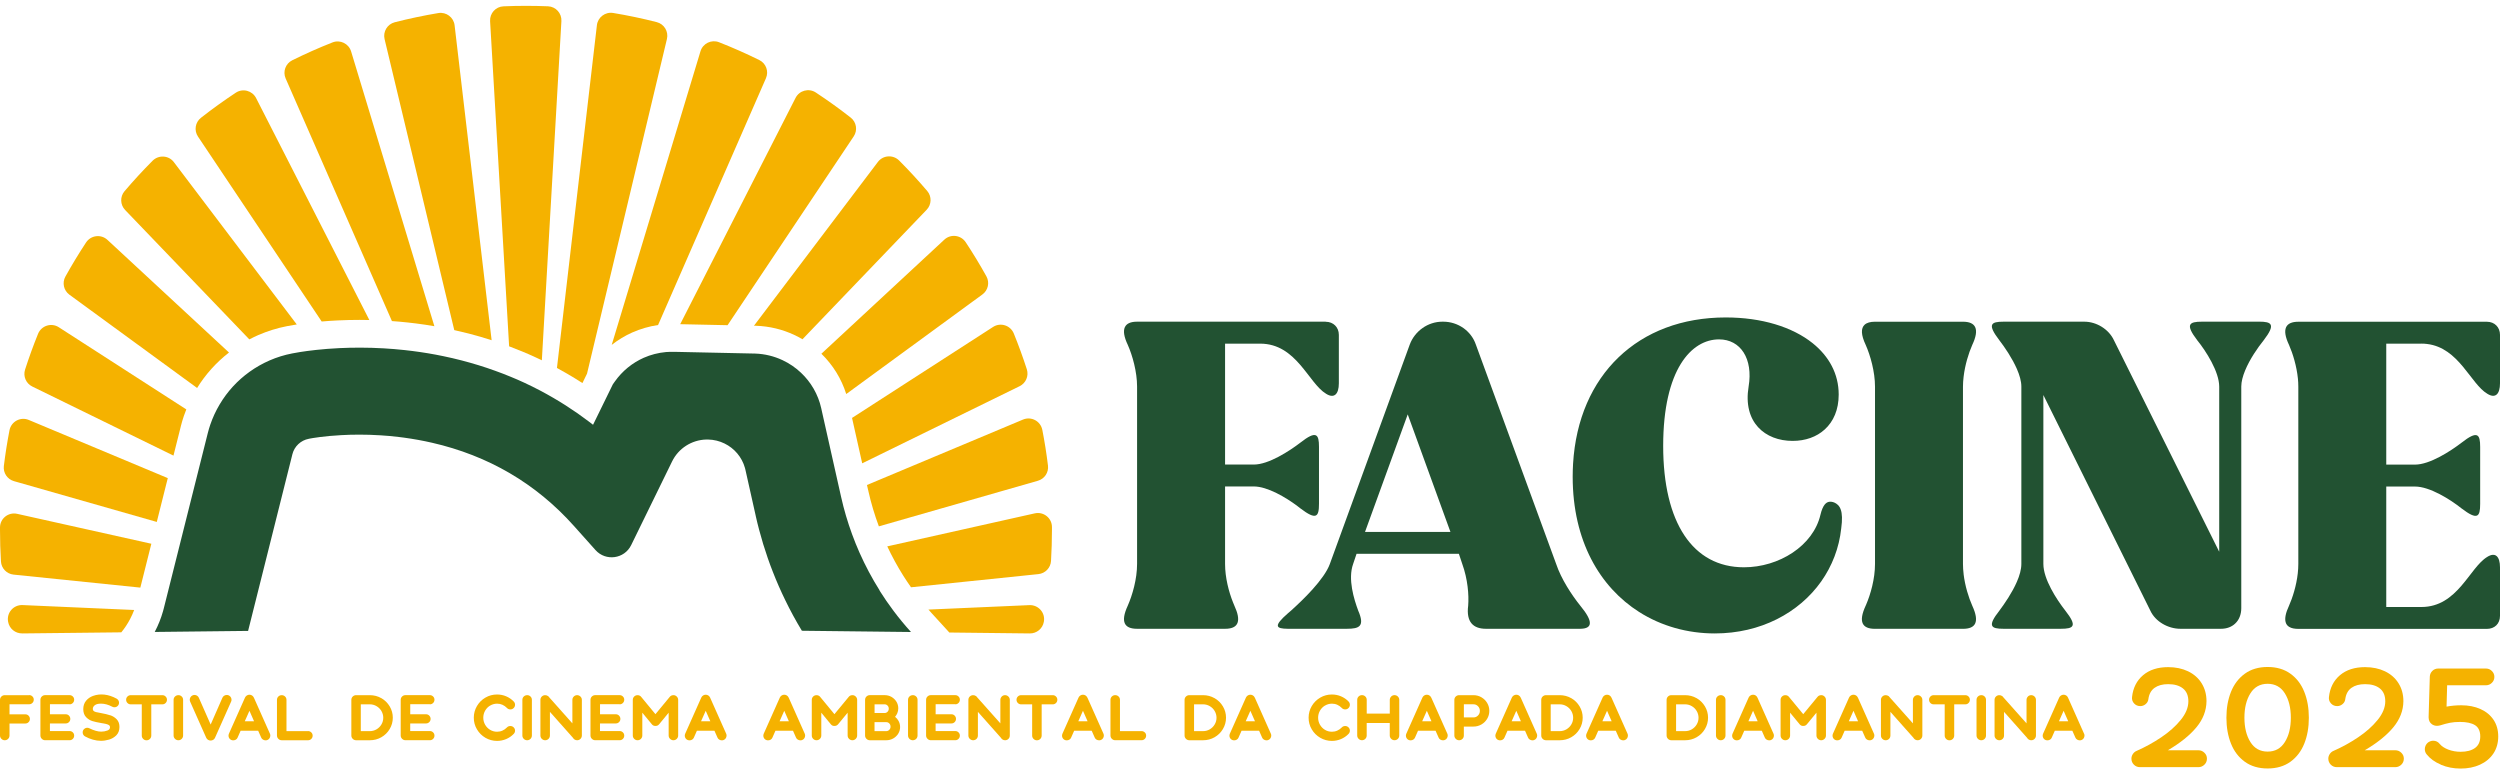 <svg width="354" height="109" viewBox="0 0 354 109" fill="none" xmlns="http://www.w3.org/2000/svg">
<path d="M187.717 45.55H161.01C159.214 45.55 158.617 46.567 159.693 48.833C160.354 50.322 161.01 52.647 161.01 54.739V79.852C161.01 81.999 160.349 84.265 159.693 85.758C158.617 88.083 159.214 89.036 161.01 89.036H173.466C173.589 89.036 173.703 89.036 173.813 89.024C175.333 88.901 175.791 87.927 174.787 85.758C174.719 85.606 174.652 85.446 174.588 85.277C173.999 83.805 173.47 81.78 173.47 79.856V68.882H177.544C179.467 68.882 182.101 70.443 183.723 71.666C183.867 71.776 184.003 71.877 184.13 71.983C186.409 73.717 186.769 73.181 186.769 71.329V63.275C186.769 61.486 186.409 60.891 184.13 62.68C182.571 63.874 179.641 65.781 177.544 65.781H173.47V48.66H178.442C183.592 48.66 185.269 54.267 187.781 55.761C188.92 56.478 189.581 55.82 189.581 54.271V47.411C189.581 46.339 188.801 45.563 187.726 45.563L187.717 45.55Z" fill="#225232"/>
<path d="M223.763 85.758C222.565 84.265 221.069 81.999 220.35 79.852L208.974 48.774C208.313 46.862 206.458 45.55 204.362 45.55H204.239C202.206 45.55 200.347 46.862 199.627 48.774L188.327 79.801L188.31 79.852C187.912 80.948 186.951 82.231 185.866 83.442C184.829 84.598 183.677 85.682 182.804 86.471C182.66 86.594 182.525 86.707 182.398 86.817C180.259 88.678 180.674 89.019 182.343 89.036H190.707C192.503 89.036 193.282 88.678 192.325 86.471C191.728 84.864 190.83 81.999 191.605 79.852L192.088 78.417H206.577L207.055 79.852C207.834 81.999 208.012 84.265 207.894 85.758C207.593 88.083 208.614 89.036 210.409 89.036H223.784C225.5 89.007 225.652 88.045 223.763 85.758ZM193.286 75.32L199.334 58.676L205.382 75.32H193.286Z" fill="#225232"/>
<path d="M259.695 71.143C259.186 70.962 258.742 71 258.377 71.447C258.145 71.738 257.941 72.198 257.78 72.873C256.76 77.286 251.91 80.328 246.942 80.328C239.7 80.328 235.507 74.008 235.507 63.148C235.507 52.288 239.518 48.056 243.414 48.056C246.468 48.056 248.264 50.799 247.603 54.739C246.764 59.807 249.937 62.431 253.833 62.431C255.633 62.431 257.225 61.87 258.382 60.811C259.614 59.693 260.36 58.022 260.36 55.87C260.36 52.955 259 50.461 256.671 48.596C253.803 46.297 249.458 44.951 244.367 44.951C231.971 44.951 223.5 53.098 222.747 65.659C222.713 66.262 222.692 66.878 222.692 67.502C222.692 76.599 226.541 83.121 232.102 86.657C235.257 88.657 238.955 89.695 242.813 89.695C249.289 89.695 254.735 86.788 257.886 82.328C259.424 80.147 260.419 77.599 260.715 74.839C261.071 72.278 260.533 71.498 259.695 71.139V71.143Z" fill="#225232"/>
<path d="M278.05 81.303C277.991 80.822 277.957 80.332 277.957 79.856V54.744C277.957 54.275 277.991 53.799 278.05 53.322C278.249 51.655 278.762 49.993 279.274 48.837C280.35 46.567 279.753 45.555 277.957 45.555H265.501C264.836 45.555 264.332 45.698 264.023 45.989C263.494 46.483 263.506 47.411 264.184 48.841C264.845 50.331 265.501 52.655 265.501 54.748V79.86C265.501 81.953 264.878 84.151 264.235 85.64C264.218 85.682 264.201 85.724 264.18 85.762C263.104 88.087 263.701 89.041 265.497 89.041H277.953C279.748 89.041 280.345 88.087 279.27 85.762C278.757 84.602 278.249 82.978 278.046 81.303H278.05Z" fill="#225232"/>
<path d="M319.873 45.55H311.788C309.992 45.55 309.395 45.909 311.127 48.179C312.385 49.731 314.24 52.651 314.24 54.744V78.126L299.332 48.179C298.612 46.626 296.876 45.55 295.139 45.55H283.704C281.908 45.55 281.37 45.909 283.107 48.179C283.869 49.166 284.92 50.71 285.589 52.238C285.97 53.111 286.224 53.976 286.224 54.739V79.852C286.224 80.628 285.974 81.501 285.593 82.374C284.932 83.906 283.873 85.446 283.111 86.471C281.375 88.678 281.913 89.036 283.708 89.036H291.793C293.648 89.036 294.186 88.678 292.454 86.471C291.196 84.864 289.341 81.999 289.341 79.852V55.934L304.49 86.471C305.206 88.024 307.006 89.036 308.743 89.036H314.49C315.307 89.036 315.997 88.771 316.493 88.302C317.048 87.792 317.365 87.028 317.365 86.113V54.739C317.365 54.048 317.577 53.267 317.903 52.474C318.56 50.866 319.699 49.217 320.542 48.175C322.278 45.905 321.677 45.546 319.881 45.546L319.873 45.55Z" fill="#225232"/>
<path d="M342.866 48.656C343.145 48.656 343.412 48.672 343.67 48.706C348.198 49.251 349.824 54.347 352.204 55.756C353.344 56.474 354 55.815 354 54.267V47.407C354 46.335 353.225 45.559 352.145 45.559H325.442C323.646 45.559 323.049 46.576 324.125 48.841C324.663 50.061 325.205 51.837 325.383 53.592C325.421 53.98 325.442 54.368 325.442 54.748V79.86C325.442 81.615 325.006 83.442 324.485 84.868C324.366 85.193 324.248 85.492 324.125 85.767C323.642 86.805 323.498 87.568 323.646 88.1C323.727 88.399 323.9 88.623 324.159 88.771C324.468 88.96 324.9 89.049 325.442 89.049H352.145C353.225 89.049 354 88.332 354 87.201V80.341C354 78.788 353.344 78.138 352.204 78.852C349.689 80.341 348.016 85.952 342.866 85.952H337.894V68.894H341.964C344.064 68.894 346.995 70.743 348.554 71.991C350.832 73.725 351.192 73.19 351.192 71.337V63.283C351.192 61.494 350.832 60.899 348.554 62.688C346.995 63.882 344.064 65.789 341.964 65.789H337.894V48.668H342.866V48.656Z" fill="#225232"/>
<path d="M124.566 83.619C123.482 81.898 122.529 80.105 121.703 78.248C121.322 77.383 120.966 76.51 120.644 75.62C120.022 73.915 119.505 72.173 119.107 70.392L119.069 70.224L116.396 58.305L116.286 57.807C115.846 55.828 114.821 54.098 113.419 52.778C112.648 52.048 111.767 51.449 110.802 50.997C109.611 50.44 108.299 50.111 106.922 50.065L95.483 49.82C95.089 49.812 94.699 49.82 94.31 49.85C93.209 49.951 92.141 50.225 91.15 50.664C89.537 51.381 88.122 52.525 87.067 54.014L86.779 54.419L83.976 60.148C83.764 59.984 83.552 59.819 83.336 59.659C82.824 59.271 82.303 58.891 81.778 58.524C80.668 57.752 79.529 57.022 78.36 56.343C77.742 55.98 77.111 55.634 76.475 55.296C75.747 54.913 75.001 54.545 74.248 54.195C73.616 53.904 72.981 53.621 72.333 53.36C71.605 53.056 70.864 52.773 70.114 52.503C68.56 51.938 66.967 51.453 65.345 51.031C64.502 50.812 63.651 50.613 62.791 50.436C61.343 50.132 59.869 49.888 58.374 49.698C58.01 49.651 57.65 49.609 57.294 49.571C56.282 49.462 55.299 49.381 54.346 49.326C52.017 49.191 49.895 49.208 48.07 49.293C46.812 49.352 45.698 49.449 44.754 49.55C42.928 49.748 41.734 49.972 41.382 50.044C40.264 50.259 39.184 50.596 38.168 51.039C37.172 51.474 36.228 52.01 35.355 52.634C33.636 53.862 32.183 55.44 31.103 57.267C30.561 58.174 30.117 59.136 29.769 60.153C29.638 60.536 29.524 60.929 29.422 61.33L23.201 86.113C23.162 86.26 23.124 86.408 23.082 86.556C22.794 87.572 22.4 88.551 21.909 89.484L35.131 89.336L41.302 64.726L41.403 64.317C41.683 63.203 42.593 62.346 43.72 62.136L43.864 62.106C43.949 62.089 44.461 61.992 45.317 61.882C46.066 61.785 47.079 61.68 48.303 61.617C49.865 61.528 51.771 61.507 53.901 61.642C54.727 61.693 55.591 61.769 56.477 61.878C56.718 61.904 56.964 61.937 57.213 61.971C58.56 62.157 59.873 62.393 61.156 62.688C69.136 64.511 75.878 68.451 81.236 74.438L84.323 77.89C85.776 79.514 88.414 79.147 89.371 77.194L95.169 65.338C96.076 63.481 97.944 62.296 99.993 62.237C100.044 62.237 100.095 62.237 100.146 62.237C100.184 62.237 100.226 62.237 100.269 62.237C101.094 62.254 101.882 62.452 102.589 62.798C103.979 63.473 105.054 64.718 105.486 66.262C105.516 66.355 105.537 66.452 105.558 66.549L106.998 72.983L107.015 73.071C107.164 73.734 107.324 74.396 107.502 75.054C107.854 76.392 108.26 77.717 108.714 79.025C108.938 79.678 109.184 80.332 109.438 80.982C109.967 82.341 110.556 83.678 111.195 84.99C111.547 85.716 111.915 86.438 112.301 87.146C112.699 87.88 113.114 88.602 113.546 89.315L128.996 89.492C128.132 88.539 127.31 87.543 126.54 86.518C125.832 85.577 125.163 84.606 124.536 83.611L124.566 83.619Z" fill="#225232"/>
<path d="M4.134 98.436H0.673C0.491 98.436 0.33 98.5 0.199 98.626C0.068 98.753 0 98.918 0 99.103V104.149C0 104.331 0.068 104.491 0.199 104.622C0.33 104.752 0.491 104.82 0.673 104.82C0.856 104.82 1.025 104.752 1.152 104.622C1.279 104.491 1.347 104.331 1.347 104.149V102.449H3.587C3.765 102.449 3.918 102.386 4.045 102.259C4.172 102.132 4.235 101.981 4.235 101.803C4.235 101.626 4.172 101.474 4.049 101.343C3.922 101.213 3.769 101.149 3.591 101.149H1.347V99.723H4.134C4.311 99.723 4.464 99.66 4.591 99.534C4.718 99.407 4.782 99.251 4.782 99.069C4.782 98.888 4.718 98.74 4.591 98.614C4.464 98.487 4.311 98.424 4.134 98.424V98.436Z" fill="#F5B200"/>
<path d="M9.855 99.732C10.033 99.732 10.186 99.668 10.313 99.542C10.44 99.415 10.503 99.259 10.503 99.078C10.503 98.896 10.44 98.749 10.313 98.622C10.186 98.496 10.033 98.432 9.855 98.432H6.395C6.213 98.432 6.052 98.496 5.921 98.622C5.79 98.749 5.722 98.913 5.722 99.099V104.145C5.722 104.326 5.79 104.487 5.921 104.617C6.052 104.748 6.213 104.816 6.395 104.816H9.855C10.033 104.816 10.186 104.752 10.313 104.626C10.44 104.499 10.503 104.343 10.503 104.162C10.503 103.98 10.44 103.833 10.313 103.706C10.186 103.58 10.033 103.516 9.855 103.516H7.069V102.44H9.309C9.487 102.44 9.639 102.377 9.766 102.251C9.893 102.124 9.957 101.972 9.957 101.795C9.957 101.618 9.893 101.466 9.771 101.335C9.644 101.204 9.491 101.141 9.313 101.141H7.073V99.715H9.86L9.855 99.732Z" fill="#F5B200"/>
<path d="M15.611 101.289C15.268 101.17 14.832 101.069 14.323 100.976C13.989 100.917 13.743 100.867 13.587 100.829C13.447 100.795 13.337 100.74 13.252 100.664C13.18 100.601 13.142 100.508 13.142 100.386C13.142 100.179 13.231 100.01 13.417 99.863C13.608 99.711 13.908 99.635 14.311 99.635C14.81 99.635 15.344 99.782 15.89 100.069C15.975 100.124 16.085 100.149 16.208 100.149C16.386 100.149 16.538 100.086 16.666 99.96C16.793 99.833 16.856 99.681 16.856 99.504C16.856 99.377 16.822 99.263 16.759 99.162C16.695 99.065 16.615 98.985 16.509 98.926C15.361 98.302 14.205 98.162 13.159 98.546C12.765 98.69 12.435 98.922 12.181 99.234C11.922 99.55 11.791 99.951 11.791 100.419C11.791 100.888 11.926 101.276 12.193 101.55C12.451 101.816 12.752 102.006 13.087 102.107C13.409 102.204 13.811 102.293 14.277 102.373C14.628 102.432 14.899 102.487 15.077 102.529C15.242 102.571 15.37 102.63 15.463 102.702C15.543 102.77 15.577 102.854 15.577 102.968C15.577 103.196 15.463 103.348 15.213 103.44C14.933 103.546 14.641 103.601 14.332 103.601C13.858 103.601 13.294 103.44 12.663 103.128C12.405 102.989 12.104 103.04 11.901 103.238C11.77 103.364 11.706 103.521 11.706 103.702C11.706 103.824 11.736 103.938 11.795 104.039C11.854 104.137 11.935 104.217 12.041 104.276C12.396 104.474 12.773 104.626 13.159 104.736C13.544 104.845 13.93 104.9 14.294 104.9C14.658 104.9 15.052 104.841 15.442 104.727C15.84 104.609 16.183 104.407 16.471 104.12C16.763 103.824 16.915 103.423 16.915 102.938C16.915 102.487 16.784 102.12 16.522 101.85C16.272 101.588 15.963 101.398 15.607 101.276L15.611 101.289Z" fill="#F5B200"/>
<path d="M22.993 98.436H18.516C18.334 98.436 18.177 98.5 18.05 98.626C17.923 98.753 17.86 98.905 17.86 99.082C17.86 99.259 17.923 99.42 18.05 99.546C18.177 99.673 18.334 99.736 18.516 99.736H20.075V104.158C20.075 104.339 20.143 104.499 20.274 104.63C20.405 104.761 20.566 104.828 20.748 104.828C20.93 104.828 21.1 104.761 21.227 104.63C21.354 104.499 21.422 104.339 21.422 104.158V99.736H22.993C23.171 99.736 23.323 99.673 23.45 99.546C23.577 99.42 23.641 99.263 23.641 99.082C23.641 98.901 23.577 98.753 23.45 98.626C23.323 98.5 23.171 98.436 22.993 98.436Z" fill="#F5B200"/>
<path d="M25.255 98.436C25.072 98.436 24.912 98.5 24.78 98.626C24.649 98.753 24.581 98.918 24.581 99.103V104.149C24.581 104.331 24.649 104.491 24.78 104.622C24.912 104.752 25.072 104.82 25.255 104.82C25.437 104.82 25.606 104.752 25.733 104.622C25.86 104.491 25.928 104.331 25.928 104.149V99.103C25.928 98.913 25.864 98.753 25.733 98.626C25.606 98.5 25.445 98.432 25.255 98.432V98.436Z" fill="#F5B200"/>
<path d="M32.781 99.078C32.781 98.905 32.717 98.749 32.594 98.614C32.467 98.479 32.302 98.407 32.107 98.407C31.976 98.407 31.853 98.445 31.739 98.517C31.624 98.588 31.54 98.69 31.489 98.812L29.829 102.597L28.16 98.812C28.109 98.686 28.024 98.588 27.91 98.513C27.715 98.386 27.465 98.369 27.266 98.466C27.148 98.517 27.05 98.601 26.978 98.715C26.906 98.829 26.868 98.947 26.868 99.074C26.868 99.162 26.885 99.251 26.923 99.348L29.202 104.47C29.261 104.592 29.346 104.689 29.46 104.761C29.575 104.828 29.697 104.862 29.829 104.862C29.96 104.862 30.083 104.828 30.197 104.757C30.311 104.685 30.396 104.588 30.447 104.466L32.725 99.352C32.764 99.276 32.785 99.183 32.785 99.074L32.781 99.078Z" fill="#F5B200"/>
<path d="M35.94 98.778C35.889 98.656 35.804 98.555 35.69 98.479C35.461 98.335 35.178 98.335 34.953 98.479C34.839 98.55 34.754 98.652 34.695 98.774L32.412 103.9C32.378 103.993 32.357 104.077 32.357 104.162C32.357 104.343 32.42 104.504 32.543 104.634C32.67 104.765 32.831 104.833 33.03 104.833C33.162 104.833 33.285 104.799 33.399 104.731C33.513 104.66 33.598 104.563 33.649 104.436L34.072 103.474H36.558L36.982 104.432C37.033 104.558 37.117 104.66 37.236 104.727C37.346 104.795 37.473 104.833 37.604 104.833C37.715 104.833 37.808 104.816 37.876 104.778C38.002 104.727 38.1 104.643 38.172 104.525C38.24 104.411 38.278 104.288 38.278 104.158C38.278 104.056 38.257 103.964 38.223 103.892L35.944 98.774L35.94 98.778ZM35.974 102.132H34.661L35.322 100.647L35.974 102.132Z" fill="#F5B200"/>
<path d="M43.623 103.529H40.565V99.107C40.565 98.918 40.501 98.757 40.37 98.631C40.243 98.504 40.082 98.436 39.891 98.436C39.701 98.436 39.548 98.5 39.417 98.626C39.286 98.753 39.218 98.918 39.218 99.103V104.149C39.218 104.331 39.286 104.491 39.417 104.622C39.548 104.752 39.709 104.82 39.891 104.82H43.623C43.8 104.82 43.953 104.757 44.08 104.63C44.207 104.504 44.271 104.347 44.271 104.166C44.271 103.985 44.207 103.837 44.08 103.71C43.953 103.584 43.8 103.521 43.623 103.521V103.529Z" fill="#F5B200"/>
<path d="M53.999 98.863C53.503 98.58 52.957 98.436 52.368 98.436H50.424C50.242 98.436 50.081 98.5 49.95 98.626C49.819 98.753 49.751 98.918 49.751 99.103V104.149C49.751 104.331 49.819 104.491 49.95 104.622C50.081 104.752 50.242 104.82 50.424 104.82H52.368C52.957 104.82 53.503 104.677 53.999 104.394C54.494 104.111 54.893 103.719 55.181 103.229C55.473 102.74 55.621 102.2 55.621 101.626C55.621 101.052 55.473 100.512 55.181 100.023C54.888 99.534 54.49 99.141 53.999 98.858V98.863ZM54.27 101.63C54.27 101.968 54.185 102.289 54.012 102.58C53.842 102.871 53.605 103.103 53.313 103.276C53.021 103.445 52.699 103.529 52.36 103.529H51.089V99.732H52.36C52.699 99.732 53.021 99.816 53.313 99.989C53.605 100.158 53.838 100.39 54.012 100.685C54.181 100.976 54.27 101.297 54.27 101.635V101.63Z" fill="#F5B200"/>
<path d="M60.873 99.732C61.05 99.732 61.203 99.668 61.33 99.542C61.457 99.415 61.521 99.259 61.521 99.078C61.521 98.896 61.457 98.749 61.33 98.622C61.203 98.496 61.05 98.432 60.873 98.432H57.413C57.23 98.432 57.069 98.496 56.938 98.622C56.807 98.749 56.739 98.913 56.739 99.099V104.145C56.739 104.326 56.807 104.487 56.938 104.617C57.069 104.748 57.23 104.816 57.413 104.816H60.873C61.05 104.816 61.203 104.752 61.33 104.626C61.457 104.499 61.521 104.343 61.521 104.162C61.521 103.98 61.457 103.833 61.33 103.706C61.203 103.58 61.05 103.516 60.873 103.516H58.086V102.44H60.326C60.504 102.44 60.657 102.377 60.784 102.251C60.911 102.124 60.974 101.972 60.974 101.795C60.974 101.618 60.911 101.466 60.788 101.335C60.661 101.204 60.508 101.141 60.331 101.141H58.09V99.715H60.877L60.873 99.732Z" fill="#F5B200"/>
<path d="M69.411 99.909C69.707 99.732 70.038 99.639 70.389 99.639C70.656 99.639 70.91 99.69 71.143 99.795C71.38 99.901 71.596 100.052 71.778 100.242C71.905 100.382 72.071 100.453 72.265 100.453C72.448 100.453 72.608 100.39 72.736 100.259C72.863 100.133 72.93 99.972 72.93 99.791C72.93 99.609 72.863 99.457 72.736 99.327C72.435 99.014 72.075 98.77 71.668 98.597C71.262 98.424 70.83 98.34 70.385 98.34C69.792 98.34 69.233 98.487 68.733 98.782C68.229 99.074 67.827 99.479 67.535 99.977C67.242 100.479 67.09 101.031 67.09 101.626C67.09 102.221 67.238 102.774 67.535 103.272C67.827 103.774 68.234 104.174 68.733 104.47C69.237 104.761 69.792 104.913 70.385 104.913C70.83 104.913 71.262 104.824 71.668 104.655C72.075 104.482 72.435 104.238 72.731 103.93C72.862 103.799 72.93 103.643 72.93 103.466C72.93 103.288 72.867 103.124 72.736 102.997C72.608 102.871 72.448 102.803 72.265 102.803C72.066 102.803 71.901 102.875 71.778 103.01C71.588 103.204 71.376 103.356 71.139 103.457C70.906 103.563 70.652 103.613 70.385 103.613C70.033 103.613 69.703 103.525 69.407 103.348C69.11 103.17 68.869 102.926 68.695 102.622C68.522 102.318 68.433 101.985 68.433 101.626C68.433 101.268 68.522 100.934 68.695 100.63C68.869 100.327 69.106 100.082 69.407 99.905L69.411 99.909Z" fill="#F5B200"/>
<path d="M74.641 98.436C74.459 98.436 74.298 98.5 74.167 98.626C74.036 98.753 73.968 98.918 73.968 99.103V104.149C73.968 104.331 74.036 104.491 74.167 104.622C74.298 104.752 74.459 104.82 74.641 104.82C74.823 104.82 74.993 104.752 75.12 104.622C75.247 104.491 75.315 104.331 75.315 104.149V99.103C75.315 98.913 75.251 98.753 75.12 98.626C74.993 98.5 74.832 98.432 74.641 98.432V98.436Z" fill="#F5B200"/>
<path d="M81.248 98.631C81.117 98.761 81.049 98.922 81.049 99.103V102.428L77.742 98.711L77.606 98.555H77.581C77.471 98.475 77.339 98.436 77.195 98.436C77.013 98.436 76.852 98.5 76.721 98.626C76.59 98.753 76.522 98.918 76.522 99.103V104.149C76.522 104.331 76.59 104.491 76.721 104.622C76.852 104.752 77.013 104.82 77.195 104.82C77.377 104.82 77.547 104.752 77.674 104.622C77.801 104.491 77.869 104.331 77.869 104.149V100.799L81.121 104.461C81.176 104.563 81.257 104.647 81.358 104.715C81.464 104.786 81.587 104.82 81.718 104.82C81.909 104.82 82.07 104.752 82.197 104.622C82.324 104.491 82.392 104.331 82.392 104.149V99.103C82.392 98.922 82.324 98.761 82.193 98.631C81.93 98.369 81.507 98.369 81.244 98.631H81.248Z" fill="#F5B200"/>
<path d="M87.745 99.732C87.923 99.732 88.075 99.668 88.203 99.542C88.329 99.415 88.393 99.259 88.393 99.078C88.393 98.896 88.329 98.749 88.203 98.622C88.075 98.496 87.923 98.432 87.745 98.432H84.285C84.103 98.432 83.942 98.496 83.811 98.622C83.679 98.749 83.612 98.913 83.612 99.099V104.145C83.612 104.326 83.679 104.487 83.811 104.617C83.942 104.748 84.103 104.816 84.285 104.816H87.745C87.923 104.816 88.075 104.752 88.203 104.626C88.329 104.499 88.393 104.343 88.393 104.162C88.393 103.98 88.329 103.833 88.203 103.706C88.075 103.58 87.923 103.516 87.745 103.516H84.958V102.44H87.199C87.377 102.44 87.529 102.377 87.656 102.251C87.783 102.124 87.847 101.972 87.847 101.795C87.847 101.618 87.783 101.466 87.66 101.335C87.533 101.204 87.381 101.141 87.203 101.141H84.963V99.715H87.749L87.745 99.732Z" fill="#F5B200"/>
<path d="M95.352 98.436C95.119 98.436 94.932 98.534 94.805 98.715L92.81 101.128L90.828 98.723C90.697 98.534 90.511 98.436 90.278 98.436C90.096 98.436 89.935 98.5 89.803 98.626C89.672 98.753 89.604 98.918 89.604 99.103V104.149C89.604 104.331 89.672 104.491 89.803 104.622C89.935 104.752 90.096 104.82 90.278 104.82C90.46 104.82 90.629 104.752 90.756 104.622C90.883 104.491 90.951 104.331 90.951 104.149V100.917L92.302 102.559C92.442 102.727 92.611 102.803 92.81 102.791C93.018 102.803 93.192 102.723 93.331 102.559L94.682 100.917V104.149C94.682 104.331 94.75 104.491 94.881 104.622C95.013 104.752 95.174 104.82 95.356 104.82C95.538 104.82 95.699 104.752 95.83 104.622C95.961 104.491 96.029 104.331 96.029 104.149V99.103C96.029 98.922 95.961 98.761 95.83 98.631C95.699 98.5 95.538 98.432 95.356 98.432L95.352 98.436Z" fill="#F5B200"/>
<path d="M100.548 98.778C100.497 98.652 100.413 98.555 100.298 98.479C100.07 98.335 99.786 98.335 99.561 98.479C99.447 98.55 99.362 98.652 99.303 98.774L97.02 103.9C96.986 103.993 96.965 104.077 96.965 104.162C96.965 104.343 97.029 104.504 97.151 104.634C97.278 104.765 97.439 104.833 97.638 104.833C97.77 104.833 97.893 104.799 98.007 104.731C98.121 104.66 98.206 104.563 98.257 104.436L98.68 103.474H101.166L101.59 104.432C101.641 104.558 101.726 104.655 101.84 104.727C101.95 104.795 102.077 104.833 102.208 104.833C102.318 104.833 102.412 104.816 102.479 104.778C102.606 104.727 102.704 104.643 102.776 104.525C102.844 104.411 102.882 104.288 102.882 104.158C102.882 104.056 102.861 103.964 102.827 103.892L100.548 98.774V98.778ZM100.582 102.132H99.269L99.93 100.647L100.582 102.132Z" fill="#F5B200"/>
<path d="M111.67 98.778C111.619 98.656 111.534 98.555 111.42 98.479C111.191 98.335 110.907 98.335 110.683 98.479C110.569 98.55 110.484 98.652 110.425 98.774L108.142 103.9C108.108 103.993 108.087 104.077 108.087 104.162C108.087 104.343 108.15 104.504 108.273 104.634C108.4 104.765 108.561 104.833 108.76 104.833C108.891 104.833 109.014 104.799 109.129 104.731C109.243 104.66 109.328 104.563 109.379 104.436L109.802 103.474H112.288L112.712 104.432C112.762 104.558 112.847 104.66 112.966 104.727C113.076 104.795 113.203 104.833 113.334 104.833C113.444 104.833 113.537 104.816 113.605 104.778C113.732 104.727 113.83 104.643 113.902 104.525C113.969 104.411 114.008 104.288 114.008 104.158C114.008 104.056 113.986 103.964 113.953 103.892L111.674 98.774L111.67 98.778ZM111.704 102.132H110.391L111.051 100.647L111.704 102.132Z" fill="#F5B200"/>
<path d="M120.695 98.436C120.462 98.436 120.276 98.534 120.149 98.715L118.154 101.128L116.172 98.723C116.041 98.534 115.854 98.436 115.621 98.436C115.439 98.436 115.278 98.5 115.147 98.626C115.016 98.753 114.948 98.918 114.948 99.103V104.149C114.948 104.331 115.016 104.491 115.147 104.622C115.278 104.752 115.439 104.82 115.621 104.82C115.803 104.82 115.973 104.752 116.1 104.622C116.227 104.491 116.295 104.331 116.295 104.149V100.917L117.646 102.559C117.785 102.727 117.959 102.807 118.145 102.791C118.357 102.803 118.531 102.727 118.675 102.559L120.026 100.917V104.149C120.026 104.331 120.094 104.491 120.225 104.622C120.356 104.752 120.517 104.82 120.699 104.82C120.881 104.82 121.042 104.752 121.174 104.622C121.305 104.491 121.373 104.331 121.373 104.149V99.103C121.373 98.922 121.305 98.761 121.174 98.631C121.042 98.5 120.881 98.432 120.699 98.432L120.695 98.436Z" fill="#F5B200"/>
<path d="M126.739 101.504C126.87 101.356 126.972 101.187 127.052 101.006C127.149 100.782 127.196 100.542 127.196 100.297C127.196 99.955 127.107 99.643 126.933 99.356C126.76 99.074 126.523 98.85 126.235 98.681C125.942 98.517 125.616 98.432 125.265 98.432H123.168C122.986 98.432 122.825 98.496 122.694 98.622C122.563 98.749 122.495 98.913 122.495 99.103V104.149C122.495 104.331 122.563 104.491 122.694 104.622C122.825 104.752 122.986 104.82 123.168 104.82H125.493C125.845 104.82 126.175 104.736 126.472 104.571C126.768 104.407 127.01 104.174 127.188 103.892C127.365 103.605 127.454 103.288 127.454 102.947C127.454 102.639 127.382 102.348 127.234 102.082C127.111 101.854 126.946 101.66 126.739 101.504ZM123.838 99.732H125.261C125.422 99.732 125.557 99.791 125.676 99.909C125.794 100.027 125.849 100.171 125.849 100.348C125.849 100.525 125.794 100.664 125.676 100.787C125.557 100.905 125.422 100.964 125.261 100.964H123.838V99.732ZM126.103 102.888C126.103 103.069 126.044 103.217 125.921 103.343C125.803 103.466 125.659 103.529 125.485 103.529H123.833V102.255H125.485C125.659 102.255 125.803 102.314 125.921 102.436C126.04 102.559 126.099 102.706 126.099 102.888H126.103Z" fill="#F5B200"/>
<path d="M129.25 98.436C129.068 98.436 128.907 98.5 128.776 98.626C128.645 98.753 128.577 98.918 128.577 99.103V104.149C128.577 104.331 128.645 104.491 128.776 104.622C128.907 104.752 129.068 104.82 129.25 104.82C129.432 104.82 129.602 104.752 129.733 104.622C129.86 104.491 129.924 104.331 129.924 104.149V99.103C129.924 98.913 129.86 98.753 129.729 98.626C129.602 98.5 129.441 98.432 129.25 98.432V98.436Z" fill="#F5B200"/>
<path d="M135.268 99.732C135.446 99.732 135.599 99.668 135.726 99.542C135.853 99.415 135.916 99.259 135.916 99.078C135.916 98.896 135.853 98.749 135.726 98.622C135.599 98.496 135.446 98.432 135.268 98.432H131.808C131.626 98.432 131.465 98.496 131.334 98.622C131.203 98.749 131.135 98.913 131.135 99.099V104.145C131.135 104.326 131.203 104.487 131.334 104.617C131.465 104.748 131.626 104.816 131.808 104.816H135.268C135.446 104.816 135.599 104.752 135.726 104.626C135.853 104.499 135.916 104.343 135.916 104.162C135.916 103.98 135.853 103.833 135.726 103.706C135.599 103.58 135.446 103.516 135.268 103.516H132.482V102.44H134.722C134.9 102.44 135.052 102.377 135.179 102.251C135.306 102.124 135.37 101.972 135.37 101.795C135.37 101.618 135.306 101.466 135.184 101.335C135.057 101.204 134.904 101.141 134.726 101.141H132.486V99.715H135.273L135.268 99.732Z" fill="#F5B200"/>
<path d="M141.85 98.631C141.719 98.761 141.651 98.922 141.651 99.103V102.428L138.343 98.711L138.208 98.555H138.182C138.072 98.475 137.941 98.436 137.797 98.436C137.615 98.436 137.454 98.5 137.322 98.626C137.191 98.753 137.123 98.918 137.123 99.103V104.149C137.123 104.331 137.191 104.491 137.322 104.622C137.454 104.752 137.615 104.82 137.797 104.82C137.979 104.82 138.148 104.752 138.28 104.622C138.407 104.491 138.47 104.331 138.47 104.149V100.799L141.723 104.461C141.778 104.563 141.858 104.647 141.96 104.715C142.066 104.786 142.189 104.82 142.32 104.82C142.511 104.82 142.672 104.752 142.799 104.622C142.926 104.491 142.989 104.331 142.989 104.149V99.103C142.989 98.922 142.921 98.761 142.79 98.631C142.528 98.369 142.104 98.369 141.841 98.631H141.85Z" fill="#F5B200"/>
<path d="M149.071 98.436H144.594C144.412 98.436 144.255 98.5 144.128 98.626C144.001 98.753 143.938 98.905 143.938 99.082C143.938 99.259 144.001 99.42 144.128 99.546C144.255 99.673 144.412 99.736 144.594 99.736H146.153V104.158C146.153 104.339 146.221 104.499 146.352 104.63C146.483 104.761 146.644 104.828 146.826 104.828C147.008 104.828 147.178 104.761 147.305 104.63C147.432 104.499 147.5 104.339 147.5 104.158V99.736H149.071C149.249 99.736 149.401 99.673 149.528 99.546C149.655 99.42 149.719 99.263 149.719 99.082C149.719 98.901 149.655 98.753 149.528 98.626C149.401 98.5 149.249 98.436 149.071 98.436Z" fill="#F5B200"/>
<path d="M153.967 98.778C153.916 98.656 153.831 98.555 153.717 98.479C153.488 98.335 153.209 98.331 152.98 98.479C152.866 98.55 152.781 98.652 152.722 98.774L150.439 103.9C150.405 103.993 150.384 104.077 150.384 104.162C150.384 104.343 150.447 104.504 150.57 104.634C150.697 104.765 150.858 104.833 151.057 104.833C151.189 104.833 151.311 104.799 151.426 104.731C151.54 104.66 151.625 104.563 151.676 104.436L152.099 103.474H154.585L155.009 104.432C155.06 104.558 155.144 104.66 155.263 104.727C155.377 104.795 155.5 104.828 155.631 104.828C155.741 104.828 155.835 104.812 155.902 104.774C156.029 104.723 156.127 104.639 156.199 104.52C156.267 104.407 156.305 104.284 156.305 104.153C156.305 104.052 156.283 103.959 156.25 103.888L153.971 98.77L153.967 98.778ZM154.001 102.132H152.688L153.348 100.647L154.001 102.132Z" fill="#F5B200"/>
<path d="M162.103 103.715C161.976 103.588 161.823 103.525 161.645 103.525H158.587V99.103C158.587 98.913 158.524 98.753 158.393 98.626C158.266 98.5 158.1 98.432 157.914 98.432C157.728 98.432 157.571 98.496 157.44 98.622C157.308 98.749 157.241 98.913 157.241 99.099V104.145C157.241 104.326 157.308 104.487 157.44 104.617C157.571 104.748 157.732 104.816 157.914 104.816H161.645C161.823 104.816 161.976 104.752 162.103 104.626C162.23 104.499 162.293 104.343 162.293 104.162C162.293 103.98 162.23 103.833 162.103 103.706V103.715Z" fill="#F5B200"/>
<path d="M171.983 98.863C171.488 98.58 170.942 98.436 170.353 98.436H168.409C168.227 98.436 168.066 98.5 167.935 98.626C167.803 98.753 167.735 98.918 167.735 99.103V104.149C167.735 104.331 167.803 104.491 167.935 104.622C168.066 104.752 168.227 104.82 168.409 104.82H170.353C170.942 104.82 171.488 104.677 171.983 104.394C172.479 104.111 172.877 103.719 173.165 103.229C173.457 102.74 173.605 102.2 173.605 101.626C173.605 101.052 173.457 100.512 173.165 100.023C172.873 99.534 172.475 99.141 171.983 98.858V98.863ZM172.259 101.63C172.259 101.968 172.174 102.289 172 102.58C171.831 102.871 171.594 103.103 171.302 103.276C171.009 103.445 170.692 103.529 170.349 103.529H169.078V99.732H170.349C170.687 99.732 171.009 99.816 171.302 99.989C171.594 100.158 171.827 100.39 172 100.685C172.17 100.976 172.259 101.297 172.259 101.635V101.63Z" fill="#F5B200"/>
<path d="M177.671 98.778C177.62 98.656 177.536 98.555 177.421 98.479C177.193 98.335 176.909 98.335 176.684 98.479C176.57 98.55 176.485 98.652 176.426 98.774L174.143 103.9C174.109 103.993 174.088 104.082 174.088 104.162C174.088 104.343 174.152 104.504 174.275 104.634C174.402 104.765 174.563 104.833 174.762 104.833C174.893 104.833 175.016 104.799 175.13 104.731C175.245 104.66 175.329 104.563 175.38 104.436L175.804 103.474H178.29L178.713 104.432C178.764 104.558 178.849 104.66 178.967 104.727C179.077 104.795 179.204 104.833 179.336 104.833C179.446 104.833 179.539 104.816 179.607 104.778C179.734 104.727 179.831 104.643 179.903 104.525C179.971 104.415 180.009 104.288 180.009 104.158C180.009 104.056 179.988 103.964 179.954 103.892L177.676 98.774L177.671 98.778ZM177.705 102.132H176.392L177.053 100.647L177.705 102.132Z" fill="#F5B200"/>
<path d="M187.624 99.909C187.921 99.732 188.251 99.639 188.602 99.639C188.869 99.639 189.123 99.69 189.356 99.795C189.593 99.901 189.809 100.052 189.992 100.242C190.119 100.382 190.284 100.453 190.479 100.453C190.661 100.453 190.822 100.39 190.949 100.259C191.076 100.133 191.143 99.972 191.143 99.791C191.143 99.609 191.076 99.457 190.949 99.327C190.648 99.014 190.288 98.77 189.881 98.597C189.475 98.424 189.043 98.34 188.598 98.34C188.005 98.34 187.446 98.487 186.946 98.782C186.442 99.074 186.04 99.479 185.744 99.977C185.451 100.479 185.299 101.031 185.299 101.626C185.299 102.221 185.447 102.774 185.744 103.272C186.036 103.774 186.442 104.174 186.946 104.47C187.45 104.761 188.005 104.913 188.598 104.913C189.043 104.913 189.475 104.824 189.881 104.655C190.288 104.482 190.648 104.238 190.944 103.93C191.076 103.799 191.143 103.643 191.143 103.466C191.143 103.288 191.08 103.124 190.949 102.997C190.822 102.871 190.661 102.803 190.479 102.803C190.28 102.803 190.114 102.875 189.992 103.01C189.801 103.204 189.589 103.356 189.352 103.457C189.119 103.563 188.865 103.613 188.598 103.613C188.247 103.613 187.916 103.525 187.62 103.348C187.323 103.17 187.082 102.926 186.908 102.622C186.735 102.318 186.646 101.985 186.646 101.626C186.646 101.268 186.735 100.934 186.908 100.63C187.082 100.327 187.319 100.082 187.62 99.905L187.624 99.909Z" fill="#F5B200"/>
<path d="M196.992 98.631C196.861 98.761 196.793 98.922 196.793 99.103V101.048H193.528V99.103C193.528 98.913 193.464 98.753 193.333 98.626C193.206 98.5 193.045 98.432 192.855 98.432C192.664 98.432 192.511 98.496 192.38 98.622C192.249 98.749 192.181 98.913 192.181 99.099V104.145C192.181 104.326 192.249 104.487 192.38 104.617C192.511 104.748 192.672 104.816 192.855 104.816C193.037 104.816 193.206 104.748 193.333 104.617C193.46 104.487 193.524 104.326 193.524 104.145V102.381H196.789V104.145C196.789 104.326 196.857 104.487 196.988 104.617C197.119 104.748 197.28 104.816 197.462 104.816C197.645 104.816 197.814 104.748 197.945 104.617C198.072 104.487 198.136 104.326 198.136 104.145V99.099C198.136 98.918 198.068 98.757 197.937 98.626C197.674 98.365 197.251 98.365 196.988 98.626L196.992 98.631Z" fill="#F5B200"/>
<path d="M202.659 98.778C202.608 98.656 202.523 98.555 202.409 98.479C202.18 98.335 201.901 98.335 201.672 98.479C201.558 98.55 201.473 98.652 201.414 98.774L199.131 103.9C199.097 103.993 199.076 104.077 199.076 104.162C199.076 104.343 199.14 104.504 199.262 104.634C199.389 104.765 199.55 104.833 199.749 104.833C199.881 104.833 200.004 104.799 200.118 104.731C200.232 104.66 200.317 104.563 200.368 104.436L200.791 103.474H203.277L203.701 104.432C203.752 104.558 203.836 104.66 203.955 104.727C204.069 104.795 204.192 104.828 204.323 104.828C204.434 104.828 204.527 104.812 204.595 104.774C204.722 104.723 204.819 104.639 204.891 104.52C204.959 104.407 204.997 104.284 204.997 104.153C204.997 104.052 204.976 103.959 204.942 103.888L202.663 98.77L202.659 98.778ZM202.693 102.132H201.38L202.041 100.647L202.693 102.132Z" fill="#F5B200"/>
<path d="M209.774 98.736C209.431 98.538 209.05 98.436 208.643 98.436H206.61C206.428 98.436 206.267 98.5 206.136 98.626C206.005 98.753 205.937 98.918 205.937 99.103V104.149C205.937 104.331 206.005 104.491 206.136 104.622C206.267 104.752 206.428 104.82 206.61 104.82C206.793 104.82 206.962 104.752 207.089 104.622C207.216 104.491 207.28 104.331 207.28 104.149V102.883H208.639C209.046 102.883 209.427 102.782 209.77 102.584C210.113 102.386 210.388 102.111 210.587 101.774C210.786 101.436 210.888 101.061 210.888 100.66C210.888 100.259 210.786 99.884 210.587 99.546C210.388 99.209 210.113 98.934 209.77 98.736H209.774ZM209.55 100.66C209.55 100.922 209.461 101.137 209.283 101.318C209.105 101.5 208.898 101.588 208.643 101.588H207.284V99.728H208.643C208.898 99.728 209.105 99.816 209.283 99.998C209.461 100.183 209.55 100.398 209.55 100.656V100.66Z" fill="#F5B200"/>
<path d="M215.327 98.778C215.276 98.656 215.191 98.555 215.077 98.479C214.848 98.335 214.568 98.335 214.34 98.479C214.225 98.55 214.141 98.652 214.081 98.774L211.799 103.9C211.765 103.993 211.744 104.082 211.744 104.162C211.744 104.343 211.807 104.504 211.93 104.634C212.057 104.765 212.218 104.833 212.417 104.833C212.548 104.833 212.671 104.799 212.785 104.731C212.9 104.66 212.984 104.563 213.035 104.436L213.459 103.474H215.945L216.368 104.432C216.419 104.558 216.504 104.66 216.623 104.727C216.733 104.795 216.86 104.833 216.991 104.833C217.101 104.833 217.194 104.816 217.262 104.778C217.389 104.727 217.486 104.643 217.558 104.525C217.626 104.415 217.664 104.288 217.664 104.158C217.664 104.056 217.643 103.964 217.609 103.892L215.331 98.774L215.327 98.778ZM215.36 102.132H214.048L214.708 100.647L215.36 102.132Z" fill="#F5B200"/>
<path d="M222.488 98.863C221.993 98.58 221.446 98.436 220.858 98.436H218.914C218.732 98.436 218.571 98.5 218.439 98.626C218.308 98.753 218.24 98.918 218.24 99.103V104.149C218.24 104.331 218.308 104.491 218.439 104.622C218.571 104.752 218.732 104.82 218.914 104.82H220.858C221.446 104.82 221.993 104.677 222.488 104.394C222.984 104.111 223.382 103.719 223.67 103.229C223.962 102.74 224.11 102.2 224.11 101.626C224.11 101.052 223.962 100.512 223.67 100.023C223.378 99.534 222.98 99.141 222.488 98.858V98.863ZM222.759 101.63C222.759 101.968 222.675 102.289 222.501 102.58C222.332 102.871 222.094 103.103 221.802 103.276C221.51 103.445 221.192 103.529 220.849 103.529H219.579V99.732H220.849C221.188 99.732 221.51 99.816 221.802 99.989C222.094 100.158 222.327 100.39 222.501 100.685C222.67 100.976 222.759 101.297 222.759 101.635V101.63Z" fill="#F5B200"/>
<path d="M228.176 98.778C228.125 98.656 228.041 98.555 227.926 98.479C227.698 98.335 227.418 98.335 227.189 98.479C227.075 98.55 226.99 98.652 226.931 98.774L224.648 103.9C224.614 103.993 224.593 104.082 224.593 104.162C224.593 104.343 224.657 104.504 224.78 104.634C224.907 104.765 225.068 104.833 225.267 104.833C225.398 104.833 225.521 104.799 225.635 104.731C225.749 104.66 225.834 104.563 225.885 104.436L226.308 103.474H228.794L229.218 104.432C229.269 104.558 229.354 104.66 229.472 104.727C229.582 104.795 229.709 104.833 229.841 104.833C229.951 104.833 230.044 104.816 230.112 104.778C230.239 104.727 230.336 104.643 230.408 104.525C230.476 104.411 230.514 104.288 230.514 104.158C230.514 104.056 230.493 103.964 230.459 103.892L228.18 98.774L228.176 98.778ZM228.21 102.132H226.897L227.558 100.647L228.21 102.132Z" fill="#F5B200"/>
<path d="M240.238 98.863C239.743 98.58 239.196 98.436 238.607 98.436H236.664C236.481 98.436 236.32 98.5 236.189 98.626C236.058 98.753 235.99 98.918 235.99 99.103V104.149C235.99 104.331 236.058 104.491 236.189 104.622C236.32 104.752 236.481 104.82 236.664 104.82H238.607C239.196 104.82 239.743 104.677 240.238 104.394C240.734 104.111 241.132 103.719 241.42 103.229C241.712 102.74 241.86 102.2 241.86 101.626C241.86 101.052 241.712 100.512 241.42 100.023C241.127 99.534 240.729 99.141 240.238 98.858V98.863ZM240.513 101.63C240.513 101.968 240.429 102.289 240.255 102.58C240.086 102.871 239.848 103.103 239.556 103.276C239.264 103.445 238.946 103.529 238.603 103.529H237.333V99.732H238.603C238.942 99.732 239.264 99.816 239.556 99.989C239.848 100.158 240.081 100.39 240.255 100.685C240.424 100.976 240.513 101.297 240.513 101.635V101.63Z" fill="#F5B200"/>
<path d="M243.656 98.436C243.474 98.436 243.313 98.5 243.182 98.626C243.05 98.753 242.982 98.918 242.982 99.103V104.149C242.982 104.331 243.05 104.491 243.182 104.622C243.313 104.752 243.474 104.82 243.656 104.82C243.838 104.82 244.007 104.752 244.134 104.622C244.261 104.491 244.329 104.331 244.329 104.149V99.103C244.329 98.913 244.266 98.753 244.134 98.626C244.007 98.5 243.846 98.432 243.656 98.432V98.436Z" fill="#F5B200"/>
<path d="M248.852 98.778C248.802 98.656 248.717 98.555 248.603 98.479C248.374 98.335 248.094 98.335 247.866 98.479C247.751 98.55 247.667 98.652 247.607 98.774L245.325 103.9C245.291 103.993 245.269 104.082 245.269 104.162C245.269 104.343 245.333 104.504 245.456 104.634C245.583 104.765 245.744 104.833 245.943 104.833C246.074 104.833 246.197 104.799 246.311 104.731C246.426 104.66 246.51 104.563 246.561 104.436L246.985 103.474H249.471L249.894 104.432C249.945 104.558 250.03 104.66 250.148 104.727C250.259 104.795 250.386 104.833 250.517 104.833C250.627 104.833 250.72 104.816 250.788 104.778C250.915 104.727 251.012 104.643 251.084 104.525C251.152 104.411 251.186 104.288 251.186 104.158C251.186 104.056 251.165 103.964 251.131 103.892L248.852 98.774V98.778ZM248.886 102.132H247.573L248.234 100.647L248.886 102.132Z" fill="#F5B200"/>
<path d="M257.878 98.436C257.645 98.436 257.458 98.534 257.331 98.715L255.337 101.128L253.354 98.723C253.223 98.534 253.037 98.436 252.804 98.436C252.622 98.436 252.461 98.5 252.33 98.626C252.198 98.753 252.131 98.913 252.131 99.103V104.149C252.131 104.331 252.198 104.491 252.33 104.622C252.461 104.752 252.622 104.82 252.804 104.82C252.986 104.82 253.155 104.752 253.282 104.622C253.41 104.491 253.477 104.331 253.477 104.149V100.917L254.828 102.559C254.968 102.727 255.146 102.807 255.328 102.791C255.536 102.803 255.714 102.727 255.857 102.559L257.209 100.917V104.149C257.209 104.331 257.276 104.491 257.408 104.622C257.539 104.752 257.7 104.82 257.882 104.82C258.064 104.82 258.225 104.752 258.356 104.622C258.488 104.491 258.555 104.331 258.555 104.149V99.103C258.555 98.922 258.488 98.761 258.356 98.631C258.225 98.5 258.064 98.432 257.882 98.432L257.878 98.436Z" fill="#F5B200"/>
<path d="M263.07 98.778C263.019 98.656 262.935 98.555 262.82 98.479C262.591 98.335 262.308 98.335 262.083 98.479C261.969 98.55 261.884 98.652 261.825 98.774L259.542 103.9C259.508 103.993 259.487 104.077 259.487 104.162C259.487 104.343 259.551 104.504 259.673 104.634C259.8 104.765 259.961 104.833 260.16 104.833C260.292 104.833 260.415 104.799 260.529 104.731C260.643 104.66 260.728 104.563 260.779 104.436L261.202 103.474H263.688L264.112 104.432C264.163 104.558 264.247 104.66 264.366 104.727C264.48 104.795 264.603 104.828 264.734 104.828C264.845 104.828 264.938 104.812 265.006 104.774C265.133 104.723 265.23 104.639 265.302 104.52C265.37 104.407 265.408 104.284 265.408 104.153C265.408 104.052 265.387 103.959 265.353 103.888L263.074 98.77L263.07 98.778ZM263.104 102.132H261.791L262.452 100.647L263.104 102.132Z" fill="#F5B200"/>
<path d="M271.066 98.631C270.935 98.761 270.867 98.922 270.867 99.103V102.428L267.559 98.711L267.424 98.555H267.398C267.288 98.475 267.157 98.436 267.013 98.436C266.831 98.436 266.67 98.5 266.539 98.626C266.407 98.753 266.34 98.918 266.34 99.103V104.149C266.34 104.331 266.407 104.491 266.539 104.622C266.67 104.752 266.831 104.82 267.013 104.82C267.195 104.82 267.365 104.752 267.492 104.622C267.619 104.491 267.682 104.331 267.682 104.149V100.799L270.935 104.461C270.99 104.563 271.07 104.647 271.172 104.715C271.278 104.786 271.401 104.82 271.532 104.82C271.723 104.82 271.884 104.752 272.011 104.622C272.138 104.491 272.205 104.331 272.205 104.149V99.103C272.205 98.922 272.138 98.761 272.006 98.631C271.744 98.369 271.32 98.369 271.058 98.631H271.066Z" fill="#F5B200"/>
<path d="M278.287 98.436H273.811C273.628 98.436 273.472 98.5 273.345 98.626C273.218 98.753 273.154 98.905 273.154 99.082C273.154 99.259 273.218 99.42 273.345 99.546C273.472 99.673 273.628 99.736 273.811 99.736H275.369V104.158C275.369 104.339 275.437 104.499 275.568 104.63C275.699 104.761 275.86 104.828 276.043 104.828C276.225 104.828 276.394 104.761 276.521 104.63C276.648 104.499 276.716 104.339 276.716 104.158V99.736H278.287C278.465 99.736 278.618 99.673 278.745 99.546C278.872 99.42 278.935 99.263 278.935 99.082C278.935 98.901 278.872 98.753 278.745 98.626C278.618 98.5 278.465 98.436 278.287 98.436Z" fill="#F5B200"/>
<path d="M280.549 98.436C280.367 98.436 280.206 98.5 280.074 98.626C279.943 98.753 279.875 98.918 279.875 99.103V104.149C279.875 104.331 279.943 104.491 280.074 104.622C280.206 104.752 280.367 104.82 280.549 104.82C280.731 104.82 280.9 104.752 281.027 104.622C281.154 104.491 281.218 104.331 281.218 104.149V99.103C281.218 98.913 281.154 98.753 281.023 98.626C280.896 98.5 280.735 98.432 280.545 98.432L280.549 98.436Z" fill="#F5B200"/>
<path d="M287.156 98.631C287.024 98.761 286.957 98.922 286.957 99.103V102.428L283.649 98.711L283.513 98.555H283.488C283.378 98.475 283.247 98.436 283.103 98.436C282.92 98.436 282.76 98.5 282.628 98.626C282.497 98.753 282.429 98.918 282.429 99.103V104.149C282.429 104.331 282.497 104.491 282.628 104.622C282.76 104.752 282.92 104.82 283.103 104.82C283.285 104.82 283.454 104.752 283.581 104.622C283.708 104.491 283.772 104.331 283.772 104.149V100.799L287.024 104.461C287.079 104.563 287.16 104.647 287.262 104.715C287.367 104.786 287.49 104.82 287.622 104.82C287.812 104.82 287.973 104.752 288.1 104.622C288.227 104.491 288.291 104.331 288.291 104.149V99.103C288.291 98.922 288.223 98.761 288.092 98.631C287.829 98.369 287.406 98.369 287.143 98.631H287.156Z" fill="#F5B200"/>
<path d="M295.105 103.896L292.827 98.778C292.776 98.656 292.691 98.555 292.577 98.479C292.348 98.335 292.069 98.335 291.84 98.479C291.725 98.55 291.641 98.652 291.581 98.774L289.299 103.9C289.265 103.993 289.244 104.082 289.244 104.162C289.244 104.343 289.307 104.504 289.43 104.634C289.557 104.765 289.718 104.833 289.917 104.833C290.048 104.833 290.171 104.799 290.285 104.731C290.4 104.66 290.485 104.563 290.535 104.436L290.959 103.474H293.445L293.868 104.432C293.919 104.558 294.004 104.66 294.123 104.727C294.233 104.795 294.36 104.833 294.491 104.833C294.601 104.833 294.694 104.816 294.762 104.778C294.889 104.727 294.987 104.643 295.059 104.525C295.126 104.411 295.164 104.288 295.164 104.158C295.164 104.056 295.143 103.964 295.109 103.892L295.105 103.896ZM292.861 102.132H291.548L292.208 100.647L292.861 102.132Z" fill="#F5B200"/>
<path d="M312.143 106.588C312.385 106.82 312.503 107.098 312.503 107.423C312.503 107.748 312.385 108.048 312.143 108.28C311.902 108.512 311.618 108.63 311.296 108.63H303.021C302.682 108.63 302.394 108.512 302.161 108.28C301.928 108.048 301.81 107.761 301.81 107.423C301.81 107.183 301.882 106.963 302.021 106.757C302.161 106.554 302.339 106.406 302.551 106.322C303.766 105.786 304.931 105.145 306.04 104.398C307.15 103.651 308.069 102.833 308.789 101.947C309.509 101.061 309.873 100.179 309.873 99.306C309.873 98.504 309.619 97.897 309.111 97.487C308.603 97.078 307.9 96.876 307.01 96.876C306.218 96.876 305.579 97.049 305.092 97.394C304.605 97.74 304.308 98.272 304.211 98.989C304.181 99.272 304.054 99.508 303.83 99.698C303.605 99.888 303.347 99.985 303.067 99.985C302.712 99.985 302.419 99.858 302.186 99.605C301.954 99.352 301.856 99.048 301.898 98.698C302.038 97.403 302.559 96.373 303.457 95.61C304.355 94.85 305.541 94.466 307.01 94.466C308.073 94.466 309.014 94.665 309.831 95.057C310.653 95.454 311.292 96.015 311.75 96.749C312.207 97.483 312.44 98.327 312.44 99.285C312.427 100.622 311.949 101.858 311.008 102.993C310.068 104.128 308.721 105.208 306.968 106.238H311.296C311.622 106.238 311.906 106.356 312.143 106.588Z" fill="#F5B200"/>
<path d="M317.869 107.866C316.993 107.233 316.336 106.377 315.909 105.297C315.477 104.217 315.261 102.997 315.261 101.63C315.261 100.263 315.477 99.04 315.909 97.964C316.341 96.884 316.993 96.032 317.869 95.395C318.746 94.762 319.822 94.445 321.097 94.445C322.371 94.445 323.443 94.762 324.324 95.395C325.201 96.027 325.857 96.884 326.285 97.964C326.717 99.044 326.933 100.263 326.933 101.63C326.933 102.997 326.717 104.221 326.285 105.297C325.853 106.377 325.201 107.229 324.324 107.866C323.447 108.499 322.371 108.815 321.097 108.815C319.822 108.815 318.746 108.499 317.869 107.866ZM323.536 105.073C324.104 104.17 324.383 103.023 324.383 101.626C324.383 100.23 324.099 99.082 323.536 98.179C322.969 97.276 322.155 96.825 321.097 96.825C320.038 96.825 319.22 97.276 318.657 98.179C318.09 99.082 317.81 100.23 317.81 101.626C317.81 103.023 318.094 104.17 318.657 105.073C319.225 105.976 320.038 106.427 321.097 106.427C322.155 106.427 322.973 105.976 323.536 105.073Z" fill="#F5B200"/>
<path d="M340.024 106.588C340.265 106.82 340.384 107.098 340.384 107.423C340.384 107.748 340.265 108.048 340.024 108.28C339.782 108.512 339.499 108.63 339.177 108.63H330.901C330.562 108.63 330.274 108.512 330.041 108.28C329.809 108.048 329.69 107.761 329.69 107.423C329.69 107.183 329.762 106.963 329.902 106.757C330.041 106.554 330.219 106.406 330.431 106.322C331.647 105.786 332.811 105.145 333.921 104.398C335.031 103.651 335.95 102.833 336.67 101.947C337.389 101.061 337.754 100.179 337.754 99.306C337.754 98.504 337.5 97.897 336.991 97.487C336.483 97.078 335.78 96.876 334.891 96.876C334.099 96.876 333.459 97.049 332.972 97.394C332.485 97.74 332.189 98.272 332.091 98.989C332.062 99.272 331.935 99.508 331.71 99.698C331.486 99.888 331.227 99.985 330.948 99.985C330.592 99.985 330.3 99.858 330.067 99.605C329.834 99.352 329.736 99.048 329.779 98.698C329.919 97.403 330.44 96.373 331.337 95.61C332.235 94.85 333.421 94.466 334.891 94.466C335.954 94.466 336.894 94.665 337.711 95.057C338.533 95.454 339.173 96.015 339.63 96.749C340.087 97.483 340.32 98.327 340.32 99.285C340.308 100.622 339.829 101.858 338.889 102.993C337.949 104.128 336.602 105.208 334.848 106.238H339.177C339.503 106.238 339.787 106.356 340.024 106.588Z" fill="#F5B200"/>
<path d="M345.635 108.275C344.78 107.917 344.102 107.427 343.607 106.807C343.437 106.596 343.353 106.347 343.353 106.069C343.353 105.9 343.391 105.731 343.471 105.563C343.548 105.394 343.658 105.255 343.802 105.141C344.043 104.972 344.289 104.887 344.543 104.887C344.924 104.887 345.237 105.044 345.475 105.352C345.741 105.676 346.148 105.938 346.686 106.145C347.224 106.347 347.804 106.453 348.426 106.453C349.29 106.453 349.968 106.271 350.464 105.913C350.959 105.554 351.205 105.006 351.205 104.276C351.205 103.546 350.959 103.002 350.472 102.689C349.985 102.381 349.273 102.225 348.342 102.225C347.804 102.225 347.334 102.263 346.931 102.343C346.529 102.419 346.059 102.546 345.521 102.715C345.352 102.757 345.203 102.778 345.076 102.778C344.822 102.778 344.589 102.706 344.378 102.567C344.052 102.343 343.891 102.002 343.891 101.554L344.06 95.825C344.073 95.5 344.195 95.226 344.42 95.002C344.644 94.779 344.924 94.665 345.246 94.665H352.014C352.34 94.665 352.619 94.783 352.852 95.015C353.085 95.247 353.204 95.525 353.204 95.85C353.204 96.175 353.085 96.454 352.852 96.686C352.619 96.918 352.34 97.036 352.014 97.036H346.516L346.432 100.057C347.109 99.93 347.804 99.867 348.511 99.867C349.545 99.867 350.455 100.048 351.247 100.407C352.039 100.765 352.653 101.276 353.094 101.938C353.53 102.601 353.75 103.381 353.75 104.284C353.75 105.187 353.521 106.022 353.06 106.706C352.598 107.389 351.967 107.913 351.162 108.28C350.358 108.647 349.443 108.828 348.426 108.828C347.41 108.828 346.491 108.647 345.635 108.288V108.275Z" fill="#F5B200"/>
<path d="M3.134 89.695L17.178 89.538C17.652 88.96 18.072 88.328 18.423 87.653C18.643 87.239 18.834 86.809 18.999 86.374L3.193 85.678C1.919 85.623 0.919 86.758 1.144 88.011C1.144 88.028 1.148 88.041 1.152 88.058C1.321 89.011 2.164 89.703 3.138 89.69L3.134 89.695Z" fill="#F5B200"/>
<path d="M23.611 68.287L23.759 67.701L4.074 59.465C2.901 58.975 1.584 59.688 1.343 60.929C1.021 62.596 0.754 64.279 0.546 65.983C0.428 66.954 1.038 67.865 1.978 68.131L22.201 73.907L23.611 68.283V68.287Z" fill="#F5B200"/>
<path d="M0 75.021C0 76.527 0.047 78.025 0.136 79.514C0.195 80.484 0.953 81.265 1.923 81.366L19.872 83.206L21.43 76.995L2.431 72.759C1.19 72.481 0.008 73.417 0 74.683C0 74.797 0 74.911 0 75.025V75.021Z" fill="#F5B200"/>
<path d="M107.053 46.128C108.951 46.196 110.776 46.63 112.479 47.432C112.873 47.618 113.254 47.816 113.631 48.04L131.215 29.703C131.918 28.969 131.956 27.826 131.3 27.05C130.029 25.56 128.704 24.117 127.323 22.734C126.463 21.873 125.04 21.962 124.308 22.932L106.761 46.124H107.058L107.053 46.128Z" fill="#F5B200"/>
<path d="M103.026 46.044L120.886 19.312C121.462 18.451 121.279 17.291 120.462 16.654C118.865 15.405 117.214 14.215 115.515 13.097C114.529 12.447 113.186 12.81 112.652 13.861L96.317 45.905L103.026 46.048V46.044Z" fill="#F5B200"/>
<path d="M89.541 47.074C90.701 46.563 91.921 46.209 93.183 46.023L108.459 11.076C108.883 10.106 108.472 8.975 107.524 8.507C105.664 7.587 103.758 6.743 101.814 5.98C100.734 5.558 99.523 6.153 99.189 7.258L86.618 48.837C87.512 48.132 88.495 47.538 89.549 47.069L89.541 47.074Z" fill="#F5B200"/>
<path d="M80.367 52.951C81.075 53.36 81.778 53.794 82.472 54.242L83.124 52.904L94.437 5.52C94.687 4.469 94.051 3.406 93.001 3.136C90.972 2.617 88.91 2.182 86.822 1.836C85.704 1.651 84.653 2.444 84.522 3.566L78.864 52.103C79.397 52.389 79.893 52.668 80.372 52.951H80.367Z" fill="#F5B200"/>
<path d="M122.084 65.608L144.378 54.685C145.268 54.25 145.7 53.233 145.399 52.292C144.844 50.575 144.23 48.888 143.557 47.23C143.087 46.069 141.676 45.614 140.622 46.293L120.648 59.178L122.088 65.608H122.084Z" fill="#F5B200"/>
<path d="M146.521 72.692L125.637 77.366C126.307 78.793 127.069 80.193 127.912 81.531C128.259 82.079 128.623 82.623 129 83.159L147.038 81.294C148.012 81.193 148.766 80.404 148.825 79.434C148.91 77.974 148.957 76.501 148.957 75.016C148.957 74.881 148.957 74.746 148.957 74.616C148.948 73.35 147.766 72.413 146.526 72.692H146.521Z" fill="#F5B200"/>
<path d="M122.935 69.397L122.965 69.553C123.342 71.236 123.842 72.911 124.447 74.531L146.966 68.076C147.906 67.806 148.516 66.895 148.393 65.924C148.186 64.22 147.919 62.536 147.593 60.874C147.351 59.629 146.03 58.921 144.861 59.41L122.762 68.675L122.927 69.401L122.935 69.397Z" fill="#F5B200"/>
<path d="M73.854 49.731C74.514 50.002 75.192 50.297 75.916 50.634C76.183 50.757 76.458 50.888 76.725 51.018L79.495 2.988C79.558 1.887 78.707 0.938 77.602 0.891C76.568 0.849 75.526 0.828 74.48 0.828C73.434 0.828 72.346 0.849 71.291 0.896C70.186 0.942 69.335 1.891 69.398 2.993L72.092 49.039C72.672 49.259 73.265 49.491 73.858 49.736L73.854 49.731Z" fill="#F5B200"/>
<path d="M119.827 55.794L139.11 41.694C139.919 41.103 140.16 40.007 139.677 39.133C138.762 37.483 137.784 35.872 136.746 34.302C136.065 33.273 134.625 33.091 133.718 33.935L116.307 50.09C117.942 51.676 119.145 53.63 119.827 55.794Z" fill="#F5B200"/>
<path d="M32.425 49.917L15.213 33.965C14.306 33.125 12.862 33.307 12.185 34.336C11.151 35.906 10.173 37.517 9.258 39.167C8.775 40.04 9.021 41.137 9.826 41.728L27.91 54.938C29.104 53.005 30.625 51.318 32.425 49.917Z" fill="#F5B200"/>
<path d="M36.592 47.441C37.871 46.884 39.231 46.458 40.624 46.187C40.878 46.137 41.353 46.048 42.022 45.943L24.619 22.957C23.887 21.987 22.464 21.902 21.604 22.763C20.223 24.151 18.898 25.59 17.631 27.079C16.975 27.851 17.013 28.999 17.716 29.733L35.305 48.056C35.728 47.837 36.156 47.63 36.592 47.436V47.441Z" fill="#F5B200"/>
<path d="M66.349 47.225C67.458 47.512 68.551 47.829 69.614 48.175L64.371 3.579C64.24 2.457 63.189 1.663 62.071 1.849C59.979 2.199 57.921 2.634 55.892 3.153C54.842 3.423 54.206 4.486 54.456 5.537L64.324 46.744C64.981 46.888 65.659 47.048 66.345 47.225H66.349Z" fill="#F5B200"/>
<path d="M25.598 60.38C25.72 59.883 25.873 59.38 26.038 58.891C26.144 58.583 26.258 58.275 26.381 57.971L8.322 46.335C7.268 45.656 5.857 46.111 5.387 47.272C4.714 48.934 4.1 50.622 3.549 52.339C3.248 53.276 3.68 54.297 4.57 54.731L24.564 64.515L25.602 60.38H25.598Z" fill="#F5B200"/>
<path d="M47.888 45.369C48.887 45.322 49.899 45.297 50.89 45.297C51.36 45.297 51.826 45.301 52.301 45.314L36.262 13.886C35.724 12.836 34.386 12.473 33.395 13.123C31.701 14.241 30.053 15.43 28.456 16.679C27.639 17.32 27.457 18.477 28.033 19.337L45.55 45.525C46.321 45.458 47.1 45.403 47.883 45.369H47.888Z" fill="#F5B200"/>
<path d="M57.73 45.664C58.094 45.702 58.492 45.749 58.891 45.799C59.767 45.909 60.644 46.04 61.508 46.192L49.717 7.283C49.383 6.178 48.167 5.579 47.087 6.005C45.143 6.769 43.242 7.617 41.382 8.536C40.434 9.005 40.023 10.14 40.446 11.106L55.498 45.466C56.256 45.517 57.002 45.584 57.73 45.664Z" fill="#F5B200"/>
<path d="M131.961 86.868L134.426 89.564L145.818 89.695C146.792 89.707 147.635 89.015 147.805 88.062C147.805 88.049 147.809 88.032 147.813 88.02C148.038 86.767 147.038 85.632 145.763 85.686L131.469 86.315C131.63 86.501 131.795 86.686 131.961 86.868Z" fill="#F5B200"/>
</svg>
